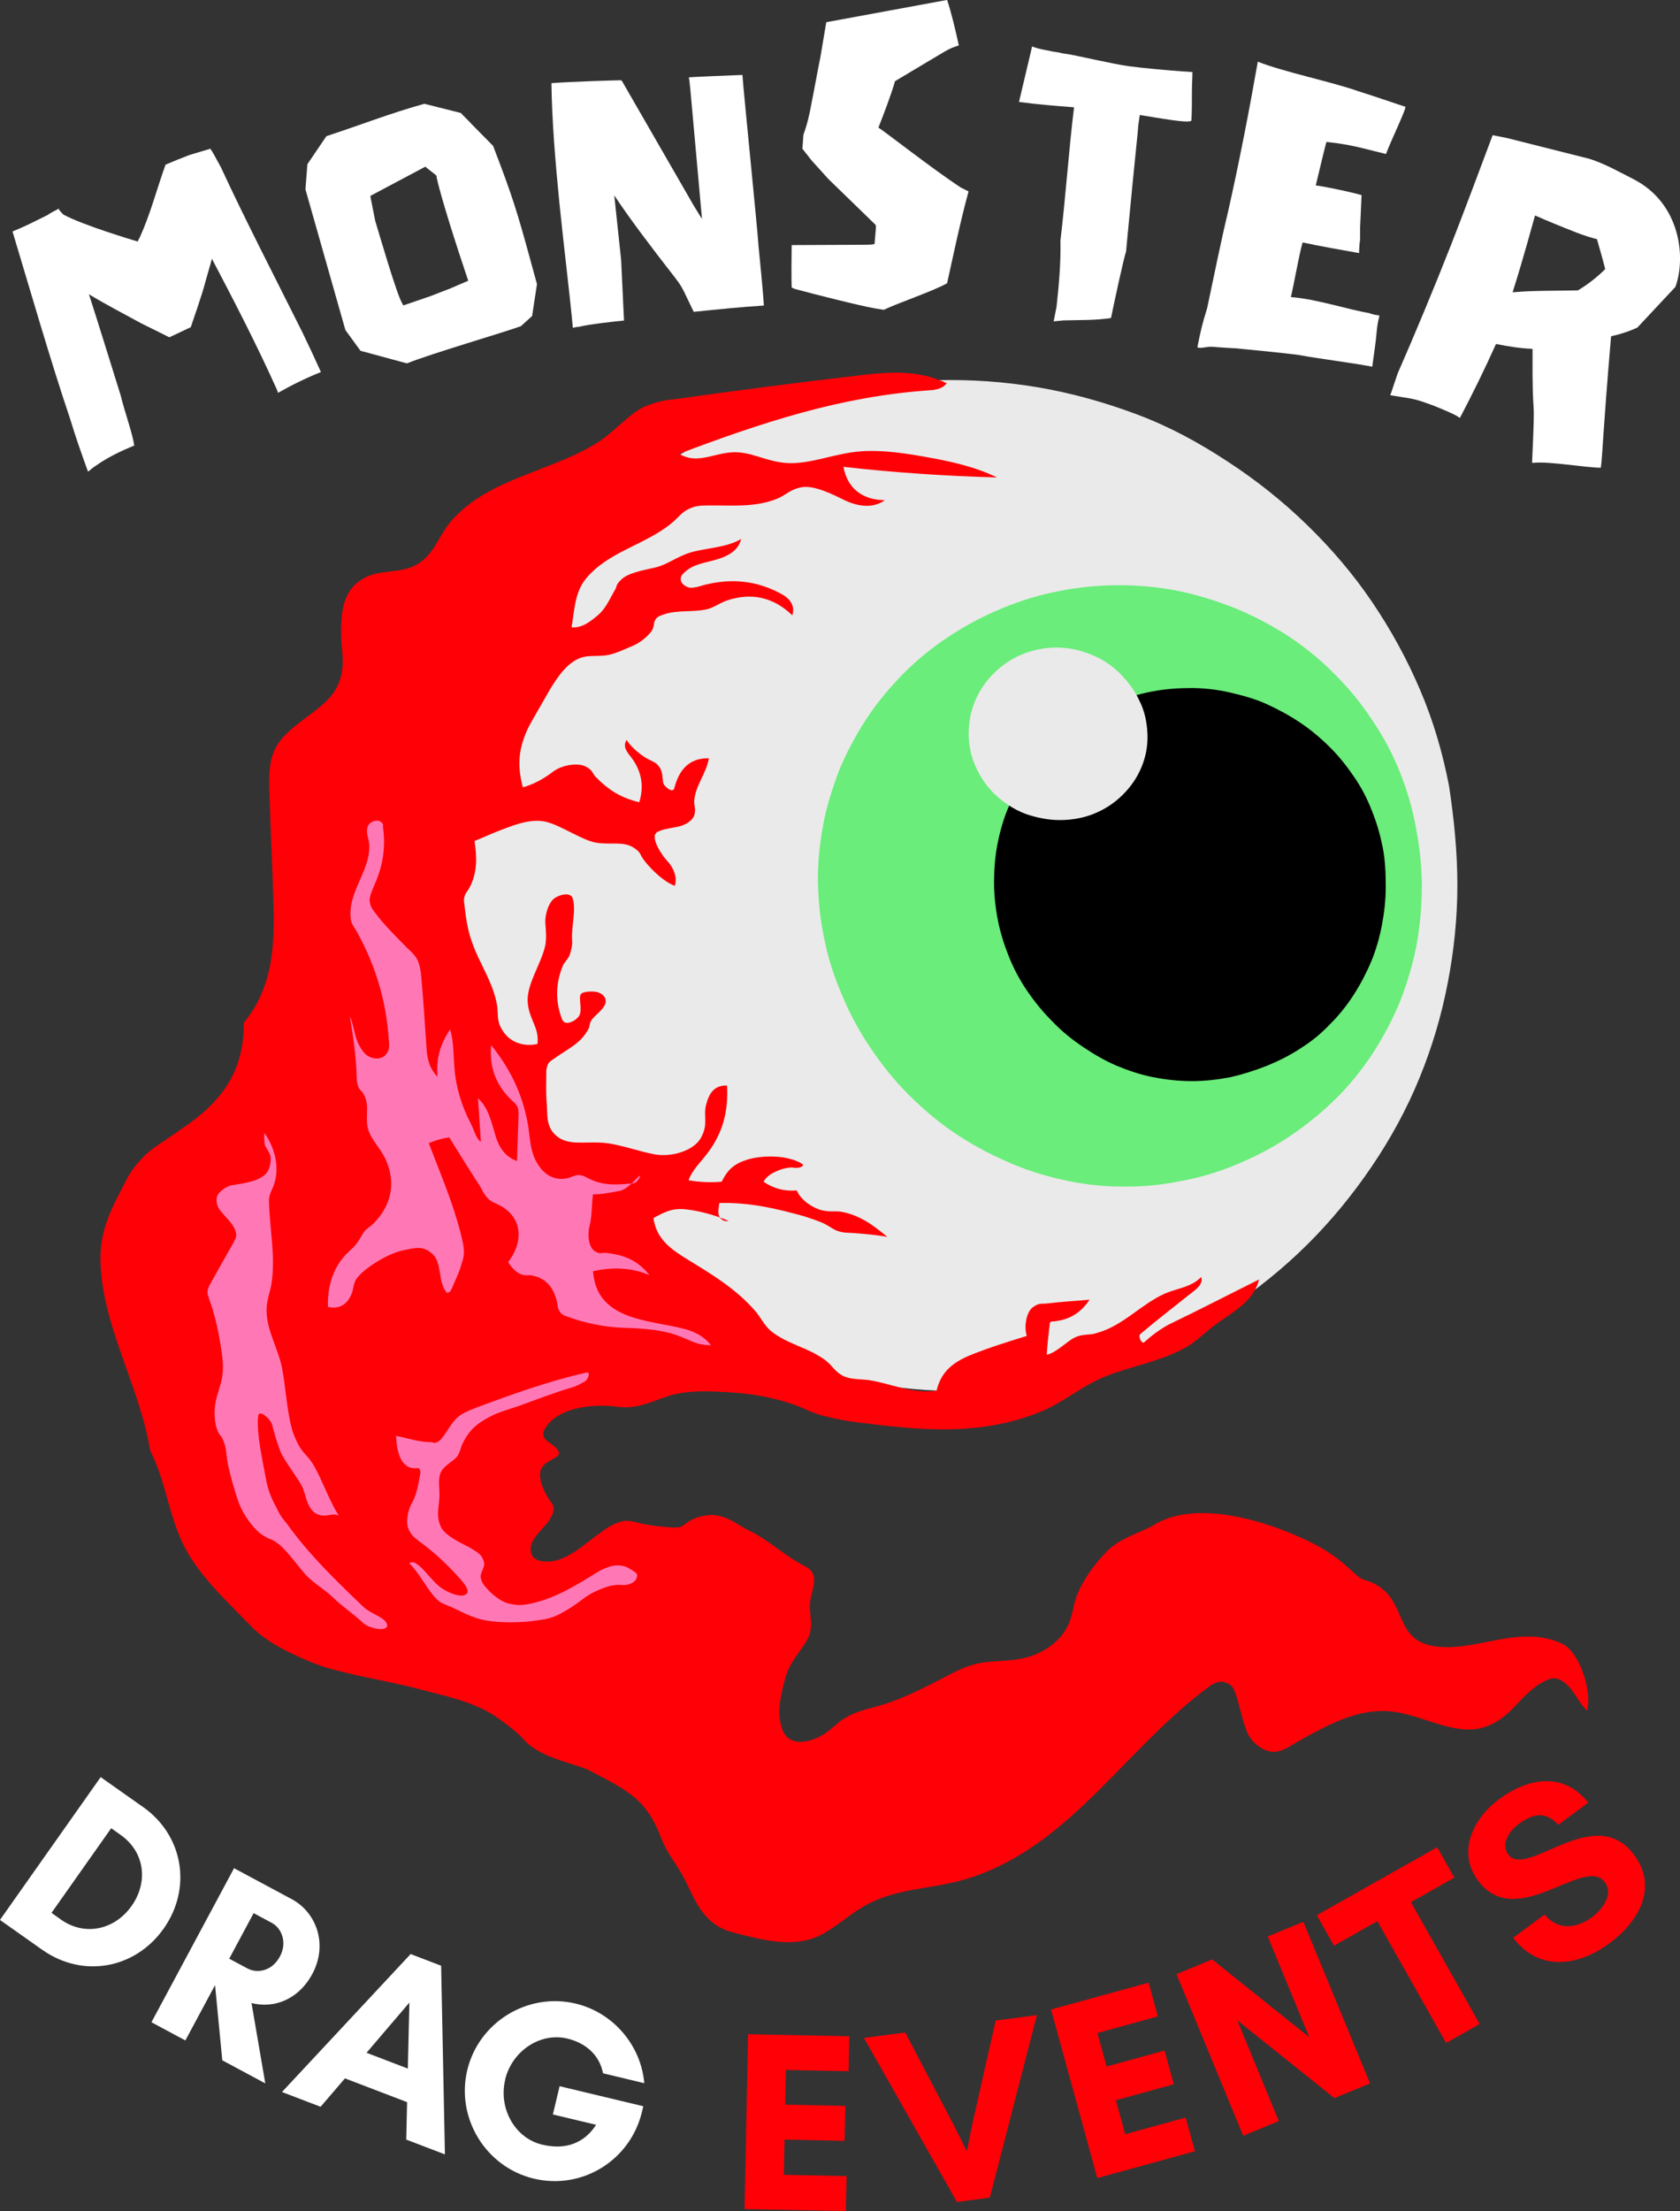 <?xml version="1.0" encoding="UTF-8"?><svg id="Layer_2" xmlns="http://www.w3.org/2000/svg" viewBox="0 0 341.46 449.1"><rect x="0" y="0" width="341.46" height="449.1" fill="#333333" stroke="none"/><g id="Layer_3"><path d="M296.21,179.73c0,6.77-.69,13.45-1.98,20.03-1.29,6.68-3.17,12.96-5.74,19.24-2.57,6.28-5.84,12.27-9.71,17.97-3.86,5.69-8.22,11-13.07,15.81-4.85,4.81-10.2,9.13-15.85,12.86-5.65,3.73-11.59,6.87-17.83,9.52-6.24,2.55-12.58,4.52-19.21,5.69-6.64,1.28-13.17,1.87-19.81,1.67-6.73-.1-13.17-.88-19.81-2.36-6.64-1.57-12.97-3.83-19.31-6.68-6.34-2.85-13.77-6.38-19.71-9.82-5.94-3.53-10.99-7.07-15.35-11.98-4.36-5.01-7.92-9.82-11.69-15.22s-7.03-11.09-9.8-17.08c-2.77-5.99-4.85-12.37-6.44-18.75-1.58-6.38-2.48-12.86-2.67-19.44-.2-6.58.2-12.96,1.29-19.44,1.09-6.48,2.77-12.57,5.25-18.75,2.48-6.19,5.55-11.98,9.21-17.67,3.66-5.6,7.82-10.9,12.58-15.81,4.75-4.91,9.9-9.33,15.55-13.25,5.65-3.93,11.59-7.27,17.93-10.01,6.34-2.75,12.87-4.91,19.71-6.48,6.83-1.47,13.67-2.36,20.6-2.55s13.87.29,20.8,1.47c6.83,1.18,13.47,3.04,20.01,5.5,6.54,2.45,12.48,5.69,18.32,9.52,5.74,3.73,11.19,8.05,16.14,12.86,4.95,4.81,9.41,10.01,13.27,15.71,3.86,5.69,7.13,11.68,9.8,17.97,2.67,6.28,4.56,12.76,5.84,19.44.99,6.58,1.68,13.25,1.68,20.03Z" style="fill:#eaeaea;"/><path d="M288.98,180.32c0,4.03-.4,7.85-1.09,11.78-.79,3.93-1.88,7.66-3.37,11.39-1.49,3.63-3.37,7.17-5.55,10.51-2.18,3.34-4.65,6.38-7.43,9.13-2.87,2.85-6.04,5.4-9.41,7.66-3.37,2.26-6.93,4.12-10.7,5.69-3.76,1.57-7.63,2.75-11.59,3.44-3.96.79-7.92,1.18-11.98,1.08-4.06,0-8.02-.49-11.88-1.37-3.96-.88-7.72-2.06-11.39-3.73-3.66-1.57-7.23-3.53-10.6-5.79-3.37-2.26-6.44-4.91-9.31-7.76-2.87-2.85-5.35-5.99-7.63-9.33-2.28-3.34-4.16-6.77-5.74-10.51-1.58-3.63-2.87-7.36-3.66-11.29-.89-3.93-1.29-7.76-1.39-11.68-.1-3.93.3-7.85.99-11.68.69-3.93,1.88-7.56,3.27-11.29,1.49-3.63,3.37-7.17,5.55-10.51,2.18-3.34,4.75-6.38,7.53-9.23,2.87-2.85,5.94-5.4,9.31-7.56,3.37-2.26,6.93-4.12,10.7-5.69s7.63-2.75,11.69-3.53c3.96-.79,8.02-1.18,12.18-1.18s8.12.39,12.08,1.18c3.96.79,7.82,2.06,11.59,3.53,3.76,1.57,7.33,3.44,10.8,5.69,3.37,2.26,6.54,4.81,9.31,7.66,2.87,2.85,5.45,5.99,7.63,9.33,2.28,3.34,4.16,6.87,5.65,10.6,1.49,3.73,2.57,7.46,3.27,11.39.79,4.12,1.19,8.05,1.19,12.08Z" style="fill:#6aed7a;"/><path d="M281.65,180.22c0,2.55-.3,5.2-.79,7.76-.5,2.55-1.19,5.01-2.18,7.36s-2.18,4.61-3.57,6.77c-1.39,2.16-2.97,4.12-4.75,5.89-1.78,1.87-3.66,3.44-5.84,4.81-2.18,1.47-4.56,2.65-6.93,3.63-2.48.98-4.95,1.77-7.53,2.36-2.57.49-5.15.79-7.82.79s-5.25-.29-7.82-.79c-2.57-.49-5.15-1.37-7.53-2.36-2.48-1.08-4.65-2.36-6.83-3.83-2.18-1.47-4.26-3.14-6.14-5.11-1.88-1.87-3.57-3.93-5.05-6.09-1.49-2.16-2.77-4.52-3.76-6.97-.99-2.45-1.78-4.91-2.28-7.46-.5-2.55-.79-5.11-.79-7.76s.2-5.2.69-7.76c.5-2.55,1.19-5.01,2.18-7.36s2.18-4.71,3.66-6.87c1.49-2.16,3.17-4.22,4.95-5.99,1.88-1.87,3.86-3.44,6.14-4.91,2.28-1.47,4.46-2.65,6.93-3.63s4.95-1.77,7.63-2.26c2.57-.49,5.25-.69,7.82-.69s5.25.29,7.82.88c2.57.59,5.15,1.28,7.53,2.36,2.38,1.08,4.75,2.36,6.93,3.83s4.16,3.14,6.04,5.01c1.88,1.87,3.47,3.93,4.95,6.09s2.67,4.52,3.57,6.87c.99,2.45,1.68,4.91,2.18,7.46s.59,5.3.59,7.95Z"/><path d="M233.22,149c.1,2.36-.3,4.61-1.19,6.77-.89,2.16-2.18,4.03-3.86,5.69-1.68,1.67-3.66,2.95-5.84,3.83-2.18.88-4.56,1.28-6.93,1.28s-4.75-.49-7.03-1.28c-2.28-.88-4.16-2.16-5.94-3.73-1.78-1.67-3.07-3.53-4.06-5.69s-1.49-4.42-1.49-6.77.4-4.52,1.29-6.68,2.18-4.03,3.86-5.69c1.68-1.67,3.57-2.95,5.74-3.83,2.18-.88,4.46-1.37,6.93-1.37s4.75.49,6.93,1.37c2.28.88,4.26,2.16,5.94,3.83,1.68,1.67,3.07,3.53,4.06,5.69.99,1.96,1.49,4.22,1.58,6.58Z" style="fill:#eaeaea;"/><path d="M49.51,207.81c6.14-7.46,6.34-16.1,6.04-25.23-.2-7.27-.59-14.24-.79-21.5-.1-3.34-.2-6.87,1.58-9.72,2.77-4.52,9.31-6.97,11.79-11.19,2.48-4.22,1.19-7.56,1.19-11.68s.4-8.35,4.06-10.7c3.57-2.36,7.53-1.08,11.19-3.04s4.56-5.99,7.23-9.03c7.82-8.84,20.7-9.92,30.21-16.2,3.17-2.16,6.24-5.79,9.11-6.97,2.87-1.18,4.46-1.28,6.73-1.57,12.68-1.77,24.76-3.34,37.44-4.81,5.94-.69,11.59-.98,17.13,1.67-.99,1.28-2.48,1.37-3.96,1.47-17.83,1.28-33.77,6.58-50.41,12.86,3.47,2.16,6.73,0,10.6-.29,3.86-.29,6.93,1.87,11.19,2.16s8.62-1.47,13.27-2.16c4.65-.69,9.8,0,14.76.88,4.95.88,10.2,1.96,14.76,4.22-10.4-.29-20.8-.98-31.2-2.16.79,4.42,3.96,6.77,8.42,6.77-2.57,1.87-5.84,1.18-8.42-.1-2.57-1.28-5.84-2.85-8.32-2.55-2.48.39-3.27,1.57-5.15,2.36-4.75,1.87-9.21,1.28-14.26,1.37-1.39,0-2.57.1-3.86.79-1.29.59-2.08,1.77-3.27,2.75-5.45,4.52-12.97,5.79-17.53,11.39-2.28,2.85-2.28,6.48-2.87,9.82,2.18.2,3.96-1.28,5.45-2.55s2.38-3.34,3.17-4.71c.89-1.37.1-1.08,1.49-2.45,1.39-1.37,4.46-1.87,6.93-2.45,2.48-.59,4.26-2.16,7.13-3.04,2.87-.88,7.43-.98,10.3-2.75-.59,2.45-2.77,3.53-5.15,4.22-2.38.69-4.65.88-6.44,2.65-.4.39-.69.59-.69,1.37s.99,1.57,1.98,1.67c.99,0,1.88-.29,2.87-.59,5.55-1.37,10.6-.88,15.65,1.87,1.78.98,2.77,2.45,2.18,4.32-3.86-3.73-8.42-4.71-13.47-2.95-1.29.49-2.38,1.28-3.66,1.67-3.27.79-6.54,0-9.71,1.37-.5.2-.79.39-1.09.98s0,.39-.4,1.57c-.4,1.18-2.67,3.04-4.26,3.63-1.68.69-3.66,1.67-5.35,1.87s-2.97,0-4.36.29c-3.27.69-5.55,4.32-6.93,6.58-1.29,2.26-2.38,4.12-3.27,5.69-.89,1.57-1.29,2.26-1.78,3.53-1.49,3.73-1.49,6.87-.5,10.7,2.28-.59,4.46-1.87,6.24-3.24,1.88-1.37,5.05-1.77,6.54-.98,1.49.79,1.29,1.28,1.98,2.06,2.67,2.75,5.25,4.32,8.91,5.2.99-3.24.5-6.19-1.49-8.93-.89-1.18-1.98-2.26-1.09-3.73.89,1.47,2.87,3.04,4.06,3.73,1.29.69,2.08.88,2.67,1.87.59.88.59,2.16.69,3.04.2.88,1.98,2.26,2.28,1.18.89-3.53,2.87-6.19,7.03-6.09-.5,3.04-2.67,5.4-2.97,8.54-.1,1.08.4,1.87,0,3.04-.4,1.18-1.88,1.96-3.07,2.26-1.19.29-3.07.49-3.86.88-.79.39-.59.1-.89.59-.3.49-.2-.2-.2.98.1,1.18,1.39,3.34,2.57,4.61,1.19,1.28,2.08,3.24,1.49,5.01-2.28-.88-4.56-3.14-5.94-4.81-1.39-1.67-.69-1.87-2.57-3.04-1.98-1.18-4.26-.49-7.23-.88s-7.43-3.63-10.6-4.32c-3.27-.69-7.03.98-9.41,1.87-2.48.98-2.97,1.28-4.95,2.06.5,3.34.59,6.38-.99,9.43-.3.59-.79,1.08-.99,1.67-.2.59-.2.98-.1,1.67.4,3.53.79,6.19,2.28,9.62,1.49,3.53,3.96,7.36,4.46,11.59.1,1.08,0,2.36.5,3.53,1.39,3.14,4.36,4.42,7.63,3.73.4-3.44-1.68-4.81-1.98-8.44-.3-3.63,2.77-7.85,3.57-11.59.3-1.47.1-3.24,0-4.71,0-1.57.5-3.34,1.39-4.42s3.66-1.87,4.16-.49c.79,2.45-.3,5.89-.1,8.54.1.98-.2,2.16-.5,3.04-.3.79-.89,1.28-1.29,1.96-1.58,3.63-1.68,7.56-.2,11.19.59,1.37,2.87.2,3.47-.88.59-1.18-.1-3.14.2-4.12.2-.79,2.18-.79,3.07-.69.89.1,2.18.79,2.08,2.06-.1,1.28-2.18,2.75-2.77,3.53s-.4,1.28-.69,1.87c-1.58,3.14-4.46,4.22-7.13,6.19-.59.39-1.09.69-1.29,1.47s-.2.39-.2,1.77-.1,3.73.1,5.79c.2,2.06-.3,4.81,2.08,6.68,2.28,1.87,5.55,1.08,8.81,1.28,3.27.1,7.33,1.67,10.89,2.36,3.47.69,8.22-.69,9.61-3.44,1.49-2.75.4-4.22.99-6.58.59-2.36,1.68-4.03,4.26-3.93.3,5.01-.79,9.43-3.76,13.45-1.49,2.06-3.17,3.44-4.06,5.79,2.28.39,4.56.49,6.73.29,1.29-2.55,2.57-3.73,5.65-4.61,3.07-.79,7.82-.79,10.7.98.59.39-.4.98-1.68.79-1.29-.29-5.25.88-6.14,2.85,1.98,1.37,4.16,1.96,6.73,1.77.89,2.06,3.37,3.63,5.15,4.03s2.57.1,3.86.29c3.86.69,6.54,2.75,9.41,5.11-1.98-.39-5.45-.69-7.03-.79-1.58-.1-1.49,0-2.67-.29s-1.88-.98-3.07-1.57c-1.19-.59-2.77-1.08-4.26-1.57-5.65-1.57-11.19-2.85-17.13-2.65-.1.88-.3,1.67-.1,2.45.3.88,1.09,1.37,1.98,1.18-2.67-1.18-5.94-2.06-8.72-2.36-2.77-.29-4.36.59-6.54,1.77.5,3.93,3.17,6.09,6.34,8.05,5.25,3.24,10.5,6.28,14.56,11.09.99,1.28,1.68,2.65,2.87,3.73,3.47,2.85,7.92,3.44,11.39,6.19,1.19.98,1.78,2.16,3.27,2.95s3.37.69,5.15.88c4.75.69,9.11,2.95,13.96,2.16.89-3.63,2.97-5.5,6.54-7.07,3.57-1.47,7.92-2.85,11.79-4.03-.59-1.87-.1-4.81,1.19-5.79,1.29-.98,1.78-.69,2.77-.79,3.07-.39,5.84-.49,8.81-.79-1.78,2.65-4.06,4.12-7.33,4.42-.2,0-.5,0-.59.1-.2.2-.2.39-.2.59-.2,2.06-.5,4.03-.59,6.09,2.08-.49,4.06-2.75,5.74-3.53,1.68-.79,2.97-.39,4.36-.88,5.45-1.47,8.91-5.79,13.96-8.05,2.57-1.08,5.35-1.28,7.33-3.34.4,1.18-.59,2.16-1.49,2.85-3.57,2.85-7.53,5.89-10.89,8.74-.5.49.3,2.06.79,1.67,1.29-1.18,3.17-2.65,5.05-3.63,6.14-2.95,12.18-6.09,18.32-9.13-1.09,4.32-4.95,6.38-8.42,8.84-1.98,1.37-3.76,3.24-5.74,4.52-5.05,3.14-11.79,4.22-16.94,6.28s-8.42,5.2-13.17,7.17c-12.48,5.11-24.66,3.83-37.73,2.16-2.38-.29-4.75-.79-6.93-1.37-2.18-.59-3.57-1.47-5.55-2.16-3.96-1.37-8.02-2.16-12.18-2.45-4.16-.29-8.72-.59-12.78.49-3.96,1.18-6.64,2.95-11.09,2.36s-10.99,0-13.96,3.53c-2.97,3.53,1.49,3.53,2.18,5.79.3,1.08-2.67,1.47-3.57,3.24-.89,1.77.59,5.11,2.08,6.97.4.49.5,1.28.3,1.96-.69,2.55-4.46,4.71-4.56,7.27s2.28,2.85,4.26,2.65c2.08-.2,4.56-1.77,6.24-3.04,1.68-1.28,4.16-3.24,5.55-4.03,1.39-.79,1.58-.79,2.67-1.08.99-.2,1.88,0,2.67.2,2.57.69,4.85.88,7.43,1.08.5,0,.99,0,1.58-.1.5-.2,1.09-.69,1.49-.98,2.08-1.37,4.75-1.77,6.83-1.18,2.18.59,3.76,1.96,5.45,2.75,4.26,2.06,7.23,5.11,11.39,7.27.89.49,1.68.88,1.98,2.16.3,1.18-.3,3.04-.59,4.32-.79,3.44,1.09,5.4-.89,8.84-1.29,2.16-3.47,4.42-4.26,7.36s-1.78,6.48-.89,9.82c.2.79.69,1.96,1.49,2.55,2.28,1.67,5.94.1,7.72-1.18,1.78-1.28,2.48-2.26,4.16-3.14,1.68-.98,3.17-1.37,5.05-1.87,5.35-1.37,9.61-3.53,14.56-6.09,2.28-1.18,3.96-2.16,6.73-2.85s5.94-.39,9.31-1.08c3.37-.69,7.03-2.75,8.91-5.99.79-1.37,1.29-3.24,1.58-4.81.89-4.12,4.16-8.35,6.73-11,2.57-2.65,7.43-4.03,9.51-5.3,10.1-6.28,28.03,1.18,33.97,4.61,5.84,3.44,6.83,5.89,8.72,6.48,9.41,2.75,5.35,11.78,13.87,13.45,8.62,1.57,17.33-4.52,26.34-.49,3.57,1.57,6.24,9.62,5.15,13.65-2.08-1.96-3.07-5.5-6.04-6.48-.99-.29-1.68.1-2.57.49-5.15,2.55-6.54,7.66-12.58,9.43-6.04,1.77-12.78-2.95-19.31-3.34s-12.48,2.95-18.32,6.19c-1.29.69-2.67,1.96-4.75,2.06-2.18.1-4.65-1.87-5.55-4.03-.89-2.16-1.58-5.6-2.18-7.36-.59-1.77-.89-2.16-2.08-2.65s-2.28,0-3.27.69c-16.74,12.17-27.93,31.81-47.93,38.68-7.53,2.65-14.66,2.06-21.39,5.5-3.76,1.96-5.74,4.12-9.21,6.09-5.74,3.24-12.48,1.28-18.32-.2-5.74-1.47-7.53-5.89-9.61-10.21-2.08-4.22-3.57-5.11-5.25-9.43-2.87-7.27-6.24-9.03-14.36-13.25-2.57-1.37-10-2.45-13.37-6.28-1.09-1.28-3.17-2.95-5.74-4.71-4.26-2.95-10.4-4.22-16.04-5.69-5.55-1.47-11.59-2.36-17.23-3.93-2.97-.79-6.14-2.16-8.91-3.53s-5.45-3.04-7.53-5.2c-5.05-5.2-10.99-10.6-13.96-16.98-2.97-6.38-3.37-12.47-6.54-18.65-2.08-12.96-9.8-25.43-10.1-38.39-.2-6.58,2.38-11.09,5.15-16.4,1.09-2.16,1.78-2.95,3.57-4.91,1.88-1.96,5.15-3.73,7.63-5.6,8.32-5.5,12.78-11.68,12.78-21.5Z" style="fill:#ff0006;"/><path d="M95.66,228.13c-1.78-3.24-3.07-7.66-3.27-11-.3-3.34-.1-5.11-.89-8.05-2.08,3.04-2.87,5.99-2.57,9.62-1.78-1.77-2.18-4.03-2.28-6.38-.3-4.52-.59-9.03-.99-13.45-.1-1.37-.3-2.95-.89-4.03-.59-1.08-1.29-1.57-2.08-2.36-2.28-2.36-4.46-4.42-6.44-7.07-.5-.69-.89-1.08-1.09-2.16-.2-1.08.5-2.36.99-3.63,1.68-3.73,2.28-7.56,1.68-11.68,0-.39.2-.49-.4-.98-.59-.59-2.48-.2-2.77,1.18-.3,1.28.4,2.36.4,3.63.1,5.4-4.46,9.43-3.76,14.92.1,1.08.89,1.87,1.39,2.85,3.76,6.87,5.84,13.94,6.34,21.8.1,1.08.2,1.96-.69,2.95s-2.67.88-3.86,0c-1.09-.98-1.78-2.36-2.18-3.73-.4-1.47-.59-2.75-1.19-4.12.69,4.12,1.29,8.35,1.39,12.47,0,.79.2,1.67.5,2.16.3.49.59.59.79.98,1.39,2.16.5,4.22.89,6.68s2.57,4.32,3.66,6.68c2.18,4.71,1.29,9.33-2.38,13.06-.69.69-1.39.98-1.98,1.77s-.59,1.08-1.29,2.06c-.59.98-1.88,1.87-2.87,3.04-2.38,2.85-3.27,6.38-3.17,10.11,2.48.59,4.16-.69,4.95-3.04.2-.59.2-1.28.5-1.96.2-.69.89-1.37,1.39-1.87,2.28-2.06,5.74-4.03,8.42-4.61s4.16-.98,6.04.79c1.88,1.77,1.09,5.5,2.67,7.56.1.1.1.39.5.2.3-.1.4-.1.79-.98.3-.79,1.49-3.24,1.78-4.42.3-1.08.5-1.28.59-2.45s-.3-2.85-.69-4.32c-1.58-6.19-4.16-12.17-6.44-18.16,1.39-.59,2.77-.98,4.16-1.18,2.08,3.34,4.06,6.58,6.24,9.92.5.79.69,1.47,1.58,2.45.89.98,2.18,1.08,3.57,2.16,3.66,2.75,3.37,7.17.59,10.8.59,1.08,1.78,2.26,2.77,2.55.99.29,1.39,0,2.18.2,2.87.59,4.36,2.65,4.95,5.3.2.69.1,1.28.5,1.87.3.59.79.88,1.39,1.08,3.57,1.37,8.02,2.26,11.69,2.36s7.72.39,10.7,1.47,4.06,2.06,7.03,2.06c-2.28-2.85-5.25-3.34-8.72-4.03s-7.53-1.28-10.6-3.14c-3.07-1.87-4.36-4.42-4.65-7.85,4.06-.88,7.63-.79,11.49.79-2.38-2.95-5.05-4.12-8.91-4.52-.79-.1-1.09.39-2.28-.39s-1.49-3.34-.99-5.11c.5-1.87.4-4.42.69-6.38,1.88,0,3.57-.39,5.35-.69,1.78-.39,3.07-2.26,4.06-3.04.5-.39-.3,1.37-1.19,1.47-3.07.29-5.94.59-8.91-.88-.79-.39-1.39-.79-2.28-.79s-1.58.59-2.48.69c-2.77.49-4.85-1.08-6.14-3.53-1.29-2.45-1.19-5.01-1.68-7.66-1.09-5.99-3.57-11.09-7.43-15.9-.4,4.22.79,7.76,3.76,10.8.5.59,1.09.88,1.49,1.57.4.69.3,1.47.3,2.26-.1,2.95-.2,5.99-.3,8.93-2.67-.98-3.86-3.14-4.56-5.79-.79-2.65-1.29-5.01-3.37-6.97.2,2.95.4,5.89.59,8.84-.99-.59-1.29-2.26-2.08-3.73Z" style="fill:#ff78b5;"/><path d="M53.57,238.83c-1.29.98-2.97,1.28-4.36,1.57-1.39.29-2.48.2-3.57.98s-1.98,1.47-1.49,3.34c.5,1.87,3.96,3.83,3.86,6.28,0,.49-.4.98-.59,1.47-1.58,2.75-3.17,5.6-4.75,8.44-.3.49-.5,1.08-.5,1.67,0,.49.3.98.4,1.47.99,2.55,1.78,6.19,2.18,8.64.4,2.45.69,4.22.5,6.28-.2,2.06-.99,3.73-1.39,5.6-.4,1.87-.3,4.42.3,5.89.59,1.47.69.79,1.19,2.06.5,1.28.59,1.77.79,3.83.3,2.06,1.49,6.38,2.38,8.84.89,2.45,3.07,5.5,4.95,6.68,1.88,1.18,1.39.39,3.17,1.77,1.68,1.28,3.96,4.52,5.55,6.28,1.68,1.77,3.86,2.95,5.55,4.61,1.68,1.67,4.56,3.63,5.94,5.01,1.39,1.37,5.55,2.06,4.95.29-.5-1.37-3.27-2.06-4.65-3.34-5.35-5.11-11.19-10.7-15.65-16.98-.69-.88-1.19-1.28-1.98-2.95-.79-1.57-1.78-3.24-2.28-6.09-.5-2.85-2.08-9.72-1.58-12.96.2-1.28,2.57.69,2.87,2.06.3,1.28.89,3.24,1.58,5.11.69,1.87,3.76,5.69,4.56,7.46.69,1.77.69,2.55,1.39,3.83.69,1.28,1.68,1.87,2.97,1.87s1.88-.49,2.97,0c-1.88-3.04-3.27-6.97-4.85-9.82-1.58-2.85-2.48-2.45-3.96-5.89-1.58-3.34-1.88-10.01-2.67-14.14-.79-4.12-3.17-7.66-3.17-11.88,0-1.87.69-3.63.99-5.3.89-5.79-.4-11.19-.5-16.98,0-1.18.59-2.06.99-3.14,1.29-3.73.1-7.66-1.88-10.51-.1-.2-.1,1.57,0,2.16s.79,1.28,1.19,2.45c.2,1.08-.1,3.14-1.39,4.03Z" style="fill:#ff78b5;"/><path d="M85.06,312.96c-.69-.59-1.29-.88-1.98-2.26-.69-1.37-.2-4.03.69-5.5.89-1.47,1.39-4.32,1.58-5.5.2-1.08.1-.59,0-1.08-.1-.59-.4-.39-.89-.39-3.27.1-3.86-4.03-3.96-6.58,2.48.49,4.65,1.28,7.23,1.28.4,0,.3.39,1.29-.1s2.18-2.95,3.27-4.22c1.09-1.37,2.67-1.96,4.65-2.75,7.13-2.65,14.76-5.4,22.28-7.07.89-.2.3,1.37-.3,1.77-.69.39-1.88,1.08-2.77,1.28-3.37.98-7.72,2.65-10.7,3.73-2.87.98-4.36,1.28-6.73,2.65-2.38,1.37-3.66,2.75-4.85,5.3-.3.69-.2.98-.79,2.06-.59,1.08-2.77,1.96-3.47,3.44-.69,1.47-.2,3.34-.3,5.2-.1,1.87-.69,3.53.2,5.69.79,2.16,4.85,3.73,6.44,4.71,1.58.98,1.98,1.28,2.38,2.55.4,1.28-.89,2.16-.59,3.44.3,1.18.89,1.67,1.78,2.65.89.88,2.57,2.16,3.86,2.45,1.29.29,2.18.39,3.47.2,5.35-.88,9.8-3.63,14.26-6.38,1.39-.88,3.17-1.67,4.56-1.57,1.39,0,2.18.59,2.97,1.08.69.49.99.59.79,1.37s-.99,1.28-1.98,1.47-1.09-.1-2.67.1c-1.58.2-4.65,1.47-6.24,2.75-1.58,1.28-4.36,3.04-5.94,3.63s-2.38.59-3.57.79c-3.27.49-7.33.49-10.2,0-2.87-.49-5.15-1.87-7.13-2.75-2.08-.88-2.18-.69-3.66-2.36-1.39-1.67-3.07-4.81-4.75-6.38-.3-.29.69-.49,1.09-.2.4.29.59.29,1.39,1.08.79.79,2.77,3.24,3.96,4.03,1.19.79,3.76,2.06,4.95,1.28,1.19-.69-.89-2.85-1.49-3.53-2.48-2.75-5.05-5.11-8.12-7.36Z" style="fill:#ff78b5;"/><path d="M17.89,95.81c.59-.49,1.19-.98,1.68-1.28,2.38-1.67,5.05-2.95,7.72-4.03-.4-2.65-1.88-6.58-2.77-10.21-.5-1.57-4.75-15.32-6.44-20.52,3.37,2.06,7.03,3.93,10.6,5.89l5.74,2.85c.4-.2,3.37-1.57,4.36-2.06.3-.98,2.28-6.48,2.97-9.23l1.29-4.52v-.2c4.65,8.84,9.21,17.67,13.27,26.7l.2.59c2.77-1.57,5.74-3.04,8.72-4.22-1.19-2.65-2.48-5.4-3.76-8.05-4.85-9.72-11.98-23.56-16.54-33.48-1.29-2.36-1.68-3.14-2.18-3.83l-4.26,1.28c-1.58.59-3.27,1.28-4.85,1.96-2.08,5.89-2.97,9.72-5.25,14.82-.2.29-.3.59-.4.79-.99-.29-11.19-3.34-15.15-5.5l-.79-.88-.1-.29c-.79.39-1.58.79-2.28,1.28-2.38,1.18-4.65,2.36-7.13,3.34,3.37,11.19,7.92,26.9,11.69,38,1.09,3.63,2.38,7.27,3.66,10.8Z" style="fill:#fff;"/><path d="M82.7,73.81c4.85-1.96,20.01-6.38,23.17-7.56l2.28-2.06.99-6.48-1.29-4.71c-2.77-10.11-3.66-13.06-7.63-23.37l-4.46-4.52c-.69-.79-1.39-1.37-2.08-2.16l-7.43-1.87c-7.03,1.96-12.18,4.03-19.91,6.58l-3.86,5.69-.4,5.11,8.12,28.57,3.07,4.22,9.41,2.55ZM82.01,62.03c-.2-.2-.2-.29-.3-.49-1.09-1.77-4.85-14.73-5.45-16.69l-.99-5.01.1-.1,11.09-5.89c0,.1,2.28,1.77,2.28,1.87v.29c.5,2.36,2.38,8.93,5.84,19.24l.59,1.77-3.66,1.57-4.06,1.57-5.45,1.87Z" style="fill:#fff;"/><path d="M116.43,66.59c.4-.1.79-.2,1.19-.2,1.78-.49,7.92-1.18,9.21-1.28l-.59-12.37-1.39-13.06c1.68,2.55,3.47,5.01,5.35,7.56,9.9,13.25,6.93,8.15,10.8,16.1,4.75-.49,9.51-.98,14.26-1.28-.1-2.06-.89-10.11-1.09-12.08-.2-3.44-3.07-31.52-3.27-34.76-2.57.1-9.9.39-10.89.49l.1.59c.2,1.47.3,3.14,2.57,28.18l-1.58-2.55-14.66-25.43-.2-.2c-.99,0-10.5.29-14.16.59.1,7.66.79,15.9,1.58,23.96.99,9.82,2.18,19.14,2.77,25.72Z" style="fill:#fff;"/><path d="M179.63,62.93c3.07-1.47,9.9-3.73,12.87-5.4,1.39-6.28,2.67-12.47,4.36-18.65l-1.58-.79c-5.84-3.83-15.45-11.39-16.74-12.17.89-2.26,2.67-6.87,3.37-9.43,12.08-7.17,10.4-6.38,12.97-7.27-.69-3.14-1.49-6.58-2.38-9.23l-24.56,4.52-1.19,7.07c-.3,1.37-1.39,7.36-1.78,9.23-.4,2.26-.89,4.42-1.68,6.58l-.2,2.85.1.1,1.78,2.26,3.37,3.73,9.61,9.33.1.39-.3,3.53c-1.29.2,0,.1-16.84.2-.1,7.56,0,7.85,0,8.64.4.2.69.29,1.09.39,3.27.88,12.48,3.24,15.85,3.83l1.78.29Z" style="fill:#fff;"/><path d="M214.13,65.28c.69-.1,1.29-.1,1.88-.2,3.86-.1,6.64,0,9.8-.49.69-3.34,2.48-11.68,3.07-13.55.1-1.08.2-2.16.3-3.24,1.78-18.75,2.08-20.52,2.18-22.38l.3-2.06c3.27.49,10.4,1.87,10.5,1.08.1-1.96.1-3.93.1-5.99,0-1.28.1-2.55.1-3.83-.59,0-1.19-.1-1.78-.1-3.76-.29-7.43-.59-11.19-1.08-2.97-.39-10.99-2.26-12.38-2.45-.5-.1-1.09-.1-1.58-.29-1.98-.29-4.95-.88-5.65-1.28-.89,3.73-1.78,7.56-2.67,11.29,3.66.49,7.33.79,11.19,1.08-1.09,8.93-1.68,17.97-2.77,27.1.1,4.42-.3,9.03-.79,13.45l-.59,2.95Z" style="fill:#fff;"/><path d="M243.36,70.55c.2.1.5.1.79.1,2.97-.39.79-.2,7.03.1,0,0,10.3.98,12.87,1.37,4.36.79,10.7,1.57,14.86,2.36.3-2.36.69-4.61.89-6.97.4-4.91,1.58-2.75-1.58-3.93-4.16-.69-10.7-2.85-15.85-3.24.69-2.85,1.58-8.25,2.38-11.09,3.76.79,7.63,1.47,11.49,2.16v-.49c.2-3.63.2-.2.2-4.71l.3-6.58c-2.77-.79-8.22-1.87-9.31-1.96.69-2.85,1.98-8.35,2.18-8.84l2.38.29c3.86.59,6.04,1.28,9.71,2.16,1.19-3.14,4.56-10.01,3.86-9.62-.4-.1-6.34-2.16-9.51-3.14-5.25-1.87-15.25-3.93-20.4-5.99-1.78,10.11-3.76,20.32-6.04,30.44-1.58,6.58-2.87,13.16-4.26,19.64-.89,2.75-1.49,5.3-1.98,7.95Z" style="fill:#fff;"/><path d="M311.4,94.02c.1,0,.1-.1.2,0,3.17-.39,10.6.98,13.77.98.4-3.14.3-5.69,2.08-26.7,1.78-.39,3.66-.98,5.35-1.77l7.72-8.25c2.18-5.89,1.09-16.98-8.52-21.89-2.87-1.47-5.84-3.14-8.91-4.12l-16.74-4.22-2.97-.59c-.79,2.16-7.03,18.75-8.42,22.19-3.47,8.84-7.53,18.56-10.89,26.21l-1.49,4.42c4.65.79,4.46.49,8.91,2.16,1.98.79,3.76,1.57,4.65,2.06.2.2.5.29.59.39,2.57-4.91,5.05-9.92,7.33-15.02,2.48.49,4.85.88,7.33.98q.1,0,.1.1c-.1,17.57.69,5.89-.1,23.07ZM307.44,59.37c2.57-8.15,4.16-14.33,4.56-15.61,2.18.98,5.55,2.36,8.32,3.44,1.49.59,3.37,1.18,4.26,1.37.59,2.06,1.19,4.12,1.68,6.09-1.68,1.67-3.57,3.14-5.55,4.32-4.46.1-8.91,0-13.27.39Z" style="fill:#fff;"/><path d="M29.09,367.04c8.19,5.78,9.96,16.49,4.18,24.68s-16.42,10.14-24.66,4.33l-8.62-6.08,20.47-29.01,8.62,6.08ZM12.39,389.9c4.91,3.46,10.96,2.04,14.36-2.78,3.4-4.82,2.72-10.92-2.23-14.42l-1.92-1.36-12.13,17.19,1.92,1.36Z" style="fill:#fff;"/><path d="M37.68,414.45l-6.9-3.7,16.79-31.29,5.2,2.79,1.7.91,4.83,2.59c5.06,2.72,7.38,9.23,4.19,15.17-2.84,5.29-7.89,7.09-12.37,5.93l2.8,16.32-8.74-4.69-1.46-15.18-.05-.02-6,11.18ZM51.55,388.59l-4.96,9.25,3.68,1.97c2.02,1.09,5.03.57,6.63-2.43,1.53-2.85.35-5.74-1.67-6.82l-3.68-1.97Z" style="fill:#fff;"/><path d="M82.57,434.58l.17-7.6-12.63-4.83-4.95,5.77-7.85-3,26.15-28.02,6.2,2.37.77,38.32-7.85-3ZM83.21,406.75l-8.71,10.2,8.39,3.21.32-13.41Z" style="fill:#fff;"/><path d="M102.68,422.43c-1.4,5.84,1.99,11.86,7.48,13.17,3.35.8,7.87.76,11-4.02l-8.79-2.1,1.37-5.74,17.01,4.07-.28,1.17c-2.35,9.8-12.13,15.89-21.98,13.53-9.75-2.33-15.85-12.28-13.52-22.03s12.28-15.85,22.03-13.52c7.62,1.82,13.28,8.44,13.95,16.17l-8.38-2.01c-.8-4.06-3.92-6.26-7.28-7.06-5.48-1.31-11.23,2.52-12.63,8.36Z" style="fill:#fff;"/><path d="M171.9,449.1l-20.57-.41.72-35.51,20.57.42-.14,7.1-12.74-.26-.14,7.05,12.22.25-.14,7.1-12.22-.25-.14,7.15,12.74.26-.14,7.1Z" style="fill:#ff0006;"/><path d="M201.18,446.38l-6.68.88-18.9-33.32,8.39-1.11,9.87,18.82,2.65,5.29,1.18-5.79,4.68-20.74,8.39-1.11-9.58,37.09Z" style="fill:#ff0006;"/><path d="M242.87,436.95l-19.84,5.45-9.41-34.24,19.84-5.45,1.88,6.85-12.29,3.38,1.87,6.8,11.78-3.24,1.88,6.85-11.78,3.24,1.9,6.9,12.29-3.38,1.88,6.85Z" style="fill:#ff0006;"/><path d="M271.22,426.16l-19.75-15.81,8.45,20.47-7.24,2.99-13.55-32.83,7.24-2.99,19.75,15.81-8.45-20.47,7.24-2.99,13.55,32.83-7.24,2.99Z" style="fill:#ff0006;"/><path d="M300.74,411.11l-6.82,3.85-13.97-24.74-8.82,4.98-3.49-6.18,24.46-13.82,3.49,6.18-8.82,4.98,13.97,24.74Z" style="fill:#ff0006;"/><path d="M326.17,382.3c-4.1-5.54-17.97,10.22-25.76-.32-4.35-5.88-.93-12.69,4.28-16.54,5.88-4.34,13.1-5.65,18.12.71l-6.09,4.5c-2.54-2.73-4.98-2.43-8.13-.1-1.76,1.3-3.62,3.97-2.04,6.12,3.75,5.08,17.56-10.77,25.6.11,4.97,6.72.79,13.64-5.05,17.95-6.3,4.66-14.35,5.8-19.55-1.14l6.39-4.72c2.68,3.28,6.52,2.85,9.63.55,1.97-1.46,4.49-4.55,2.6-7.12Z" style="fill:#ff0006;"/></g></svg>